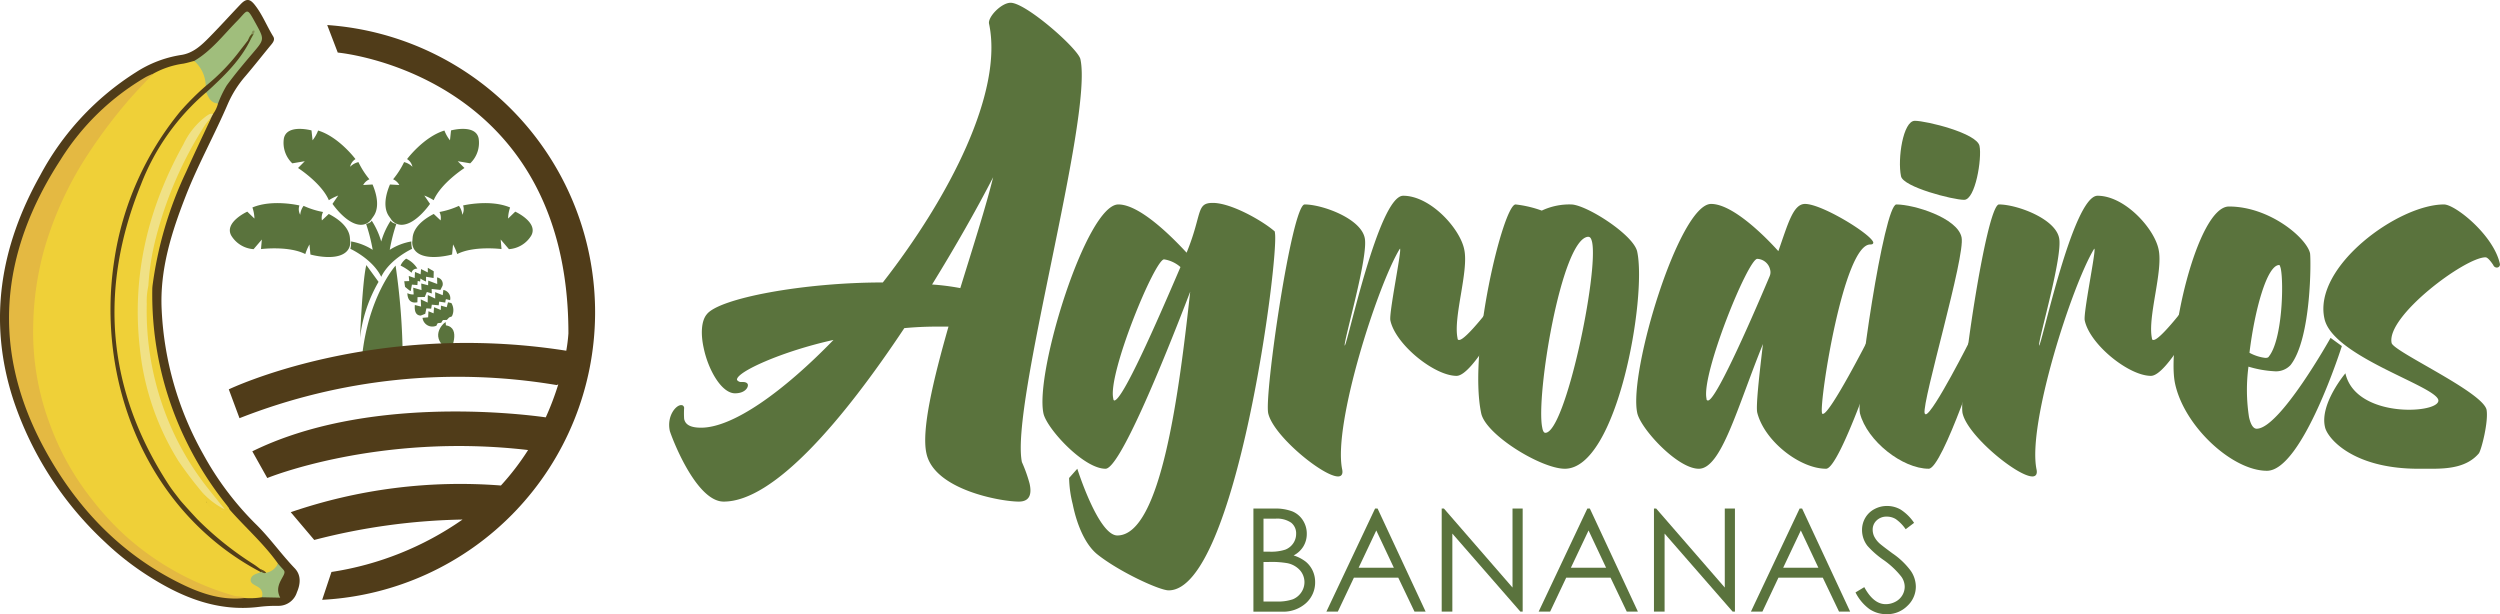 <svg id="Capa_1" data-name="Capa 1" xmlns="http://www.w3.org/2000/svg" viewBox="0 0 426.814 104.86">
  <title>logoagroaires</title>
  <g>
    <g>
      <path d="M161.276,80.415c-.875-3.943,1.139-12.441,3.768-21.642H163.2c-1.928,0-3.855.088-5.7.263-10.426,15.684-22.255,29.615-30.841,29.615-4.819,0-9.025-11.39-9.2-12.091-.526-2.541,1.052-4.381,1.928-4.381.263,0,.438.088.526.438a13.793,13.793,0,0,0,0,1.928c.175.788.788,1.489,2.891,1.489,5.432,0,14.019-6.133,22.605-14.982-8.762,1.928-16.735,5.52-16.472,6.834a.887.887,0,0,0,.613.351H130c.263,0,.7.087.789.438.088.525-.526,1.489-2.191,1.489-2.277,0-4.556-3.943-5.344-7.71-.526-2.366-.438-4.644.526-5.783,2.1-2.716,16.384-5.432,30.052-5.432,11.478-14.72,20.59-32.594,18.137-44.159-.263-1.139,2.1-3.592,3.68-3.592,2.628,0,11.565,7.885,11.916,9.637,2.19,9.989-12,59.054-9.989,68.779a24.582,24.582,0,0,1,1.314,3.681c.351,1.576.175,3.066-1.839,3.066C173.981,88.651,162.591,86.635,161.276,80.415Zm11.39-47.138c-2.891,5.608-6.483,11.916-10.426,18.312a40.183,40.183,0,0,1,4.819.614C169.25,45.106,171.44,38.271,172.666,33.277Z" transform="translate(-3.111 -3.016)" fill="#5a733d"/>
      <path d="M190.366,97.588c-2.19-1.84-3.505-5.433-4.118-8.5a19.788,19.788,0,0,1-.614-4.468l1.4-1.578s3.593,11.391,6.835,11.391c7.535,0,10.6-24.971,12.441-41.618-4.906,12.792-12.091,30.227-14.457,30.227-3.767,0-10.076-6.921-10.6-9.462-1.49-7.1,7.36-35.66,12.792-35.66,3.767,0,9.462,5.87,11.653,8.236,2.716-6.659,1.577-8.5,4.468-8.5,3.154,0,8.5,3.067,10.514,4.819.088.088.088.088.088.263.788,3.768-6.572,61.068-18.137,61.068C201.055,103.808,194.046,100.567,190.366,97.588ZM204.647,48.61a5.494,5.494,0,0,0-2.8-1.314c-1.577,0-9.638,19.538-8.674,23.744,0,.175.087.35.175.35C194.747,71.39,200.442,58.423,204.647,48.61Z" transform="translate(-3.111 -3.016)" fill="#5a733d"/>
      <path d="M219.63,73.581c-.7-3.154,4.03-35.66,6.22-35.66,2.979,0,9.55,2.366,10.251,5.7.7,3.066-3.592,17.523-3.416,18.4.438,0,5.782-25.585,9.988-25.585,4.643,0,9.725,5.608,10.426,9.2.789,3.68-1.928,11.566-1.139,15.158a.233.233,0,0,0,.263.263c1.227,0,6.133-6.572,6.133-6.572l2.015,1.4s-5.782,11.3-8.586,11.3c-3.768,0-10.427-5.345-11.3-9.462-.263-1.227,1.84-11.391,1.665-12.179v-.088l-.088.088c-3.767,6.221-11.39,29.877-9.812,37.587.175.789-.088,1.227-.7,1.227C229,84.358,220.506,77.436,219.63,73.581Z" transform="translate(-3.111 -3.016)" fill="#5a733d"/>
      <path d="M255.991,73.581c-2.278-10.777,3.768-35.66,5.871-35.66a19.093,19.093,0,0,1,4.468,1.051,11.05,11.05,0,0,1,4.994-1.051c2.541,0,10.689,5.169,11.3,8.061,1.665,7.8-3.417,37.061-12.354,37.061C266.242,83.043,256.78,77.261,255.991,73.581Zm18.926-29.264c-.175-.7-.351-.876-.7-.876-4.557.438-8.937,27.336-7.8,32.593.087.526.263.876.525.876C270.36,76.91,276.055,49.574,274.917,44.317Z" transform="translate(-3.111 -3.016)" fill="#5a733d"/>
      <path d="M303.128,73.493c-.262-.963.263-5.87.964-11.74-4.381,10.777-7.1,21.29-10.952,21.29-3.68,0-9.988-6.921-10.514-9.55-1.49-7.009,7.185-35.66,12.617-35.66,3.68,0,9.2,5.52,11.478,8.061,1.665-4.732,2.54-8.061,4.556-8.061,2.891,0,11.3,5.17,11.653,6.572,0,.263-.176.35-.526.35-4.556,0-8.674,26.723-8.236,28.738,0,.176.087.176.175.176,1.227,0,7.8-12.88,7.8-12.88l2.015,1.4s-6.921,20.852-9.287,20.852C310.4,83.043,304.355,78.312,303.128,73.493Zm2.1-23.306a1.67,1.67,0,0,0,.088-1.139,2.353,2.353,0,0,0-2.191-1.84c-1.577,0-9.55,19.626-8.674,23.832,0,.263.088.35.263.35C295.944,71.39,301.2,59.737,305.231,50.187Z" transform="translate(-3.111 -3.016)" fill="#5a733d"/>
      <path d="M320.652,73.581c-.7-3.242,4.118-35.66,6.221-35.66,2.979,0,10.426,2.278,11.127,5.607.7,3.154-6.746,27.95-6.308,30.053l.175.175c1.227,0,7.8-13.055,7.8-13.055l1.927,1.4s-6.833,20.94-9.2,20.94C327.924,83.043,321.879,78.312,320.652,73.581Zm7.01-40.479c-.614-2.979.35-9.462,2.365-9.462,1.928,0,10.6,2.1,11.039,4.293.439,2.1-.7,9.2-2.628,9.2S328.012,34.942,327.662,33.1Z" transform="translate(-3.111 -3.016)" fill="#5a733d"/>
      <path d="M338.175,73.581c-.7-3.154,4.031-35.66,6.221-35.66,2.979,0,9.55,2.366,10.251,5.7.7,3.066-3.592,17.523-3.417,18.4.439,0,5.783-25.585,9.989-25.585,4.643,0,9.725,5.608,10.426,9.2.788,3.68-1.928,11.566-1.139,15.158a.232.232,0,0,0,.263.263c1.226,0,6.133-6.572,6.133-6.572l2.015,1.4s-5.782,11.3-8.587,11.3c-3.767,0-10.426-5.345-11.3-9.462-.263-1.227,1.84-11.391,1.665-12.179v-.088l-.088.088c-3.767,6.221-11.39,29.877-9.813,37.587.176.789-.087,1.227-.7,1.227C347.55,84.358,339.052,77.436,338.175,73.581Z" transform="translate(-3.111 -3.016)" fill="#5a733d"/>
      <path d="M374.449,68.5c-1.49-7.009,3.767-30.228,9.2-30.228,6.922,0,13.231,5.345,13.844,7.974.175.963.263,14.544-3.33,19.1a3.4,3.4,0,0,1-2.8,1.051,18.411,18.411,0,0,1-4.381-.788,30.332,30.332,0,0,0,.088,8.586c.263,1.227.7,2.015,1.314,2.015C392.323,76.209,401,60.7,401,60.7l1.927,1.4s-6.746,21.291-12.792,21.291C384.262,83.394,376.026,75.859,374.449,68.5Zm16.034-4.644c2.278-2.891,2.541-12.441,2.015-14.982-.088-.351-.175-.613-.263-.613-2.1,0-4.205,7.71-5.082,14.982a7.5,7.5,0,0,0,2.716.876C390.22,64.118,390.4,64.03,390.483,63.855Z" transform="translate(-3.111 -3.016)" fill="#5a733d"/>
      <path d="M415.979,83.043c-11.215,0-15.595-5.257-15.946-7.184-.876-3.943,3.5-9.112,3.5-9.112,1.051,4.643,6.571,6.221,10.864,6.221,2.892,0,5.17-.7,5-1.665-.526-2.453-18.137-7.448-19.451-13.931-1.928-8.85,12.617-19.451,20.414-19.451,1.928,0,8.5,5.257,9.551,10.163a.533.533,0,0,1-.526.614.659.659,0,0,1-.613-.438c-.176-.263-.877-1.315-1.315-1.315-3.5,0-17,10.077-16.034,14.633.351,1.489,15.508,8.323,16.209,11.39.351,2.014-.876,6.834-1.314,7.447-2.015,2.366-5.169,2.628-8.06,2.628Z" transform="translate(-3.111 -3.016)" fill="#5a733d"/>
    </g>
    <g>
      <path d="M217.1,89.84h3.468a8.2,8.2,0,0,1,3.217.5,3.93,3.93,0,0,1,1.776,1.524,4.179,4.179,0,0,1,.652,2.284,4.106,4.106,0,0,1-.571,2.136,4.231,4.231,0,0,1-1.678,1.56,6.488,6.488,0,0,1,2.11,1.1,4.369,4.369,0,0,1,1.151,1.518,4.557,4.557,0,0,1,.412,1.932,4.745,4.745,0,0,1-1.549,3.582,5.8,5.8,0,0,1-4.156,1.465H217.1Zm1.722,1.722V97.2h1.006a7.853,7.853,0,0,0,2.7-.341,2.909,2.909,0,0,0,1.366-1.076,2.829,2.829,0,0,0,.5-1.633,2.31,2.31,0,0,0-.845-1.895,4.251,4.251,0,0,0-2.69-.688Zm0,7.4v6.746H221a7.826,7.826,0,0,0,2.828-.377,3.216,3.216,0,0,0,1.444-1.178,3.078,3.078,0,0,0-.222-3.779,3.937,3.937,0,0,0-2.107-1.2,15.345,15.345,0,0,0-3.128-.216Z" transform="translate(-3.111 -3.016)" fill="#5a733d"/>
      <path d="M238.3,89.84l8.2,17.593h-1.9l-2.767-5.789h-7.579l-2.741,5.789H229.56l8.312-17.593Zm-.222,3.738-3.015,6.368h6.015Z" transform="translate(-3.111 -3.016)" fill="#5a733d"/>
      <path d="M249.246,107.433V89.84h.383l11.708,13.486V89.84h1.734v17.593h-.394L251.064,94.111v13.322Z" transform="translate(-3.111 -3.016)" fill="#5a733d"/>
      <path d="M274.541,89.84l8.2,17.593h-1.9l-2.766-5.789H270.5l-2.74,5.789H265.8L274.11,89.84Zm-.222,3.738L271.3,99.946h6.015Z" transform="translate(-3.111 -3.016)" fill="#5a733d"/>
      <path d="M285.484,107.433V89.84h.383l11.709,13.486V89.84h1.734v17.593h-.395L287.3,94.111v13.322Z" transform="translate(-3.111 -3.016)" fill="#5a733d"/>
      <path d="M310.779,89.84l8.2,17.593h-1.9l-2.767-5.789h-7.579L304,107.433h-1.961l8.312-17.593Zm-.222,3.738-3.014,6.368h6.014Z" transform="translate(-3.111 -3.016)" fill="#5a733d"/>
      <path d="M319.893,104.156l1.5-.9q1.578,2.907,3.647,2.906a3.5,3.5,0,0,0,1.663-.412,2.924,2.924,0,0,0,1.184-1.107,2.864,2.864,0,0,0,.407-1.471,2.987,2.987,0,0,0-.6-1.734,14.342,14.342,0,0,0-3.015-2.822,15.484,15.484,0,0,1-2.738-2.4,4.4,4.4,0,0,1-.933-2.691,4.08,4.08,0,0,1,.55-2.093,3.925,3.925,0,0,1,1.549-1.489,4.462,4.462,0,0,1,2.171-.545,4.634,4.634,0,0,1,2.326.616,7.98,7.98,0,0,1,2.29,2.267l-1.435,1.088a6.894,6.894,0,0,0-1.692-1.734,2.919,2.919,0,0,0-1.525-.419,2.416,2.416,0,0,0-1.74.646,2.113,2.113,0,0,0-.676,1.591,2.7,2.7,0,0,0,.239,1.112,4.1,4.1,0,0,0,.873,1.172q.346.336,2.272,1.758a12.806,12.806,0,0,1,3.134,3,4.838,4.838,0,0,1,.849,2.643,4.485,4.485,0,0,1-1.453,3.325,4.885,4.885,0,0,1-3.534,1.412,5.181,5.181,0,0,1-2.906-.856A7.822,7.822,0,0,1,319.893,104.156Z" transform="translate(-3.111 -3.016)" fill="#5a733d"/>
    </g>
    <g>
      <g>
        <path d="M65.613,41.243a30.22,30.22,0,0,1,1.128,4.427,10,10,0,0,0-3.689-1.432,4.307,4.307,0,0,1-.13,1.258s3.746,1.7,5.251,4.732c0,0,.015.057.022.043.007.014.022-.043.022-.043,1.5-3.027,5.251-4.732,5.251-4.732a4.267,4.267,0,0,1-.13-1.258,10,10,0,0,0-3.689,1.432,30.22,30.22,0,0,1,1.128-4.427c-.868-.173-.955-.564-.955-.564a13.253,13.253,0,0,0-1.627,3.567,13.234,13.234,0,0,0-1.628-3.567S66.481,41.07,65.613,41.243Z" transform="translate(-3.111 -3.016)" fill="#5a733d"/>
        <path d="M64.571,60.73a24.64,24.64,0,0,1,3.168-9.592l-2.083-2.864C65.005,50.618,64.571,60.73,64.571,60.73Z" transform="translate(-3.111 -3.016)" fill="#5a733d"/>
        <path d="M70.647,48.361s-4.774,5.3-5.772,16.014H59.493v2.3H76.766v-2.3h-4.9A114.16,114.16,0,0,0,70.647,48.361Z" transform="translate(-3.111 -3.016)" fill="#5a733d"/>
        <path d="M72.453,47.175a2.945,2.945,0,0,0-.958,1.177,9.359,9.359,0,0,1,1.888,1.232c.137-.739.986-.712.986-.712A4.472,4.472,0,0,0,72.453,47.175Z" transform="translate(-3.111 -3.016)" fill="#5a733d"/>
        <path d="M76.148,49.529,75,48.954l-.082.9-.958-.411-.055,1.04-1.012-.356.082.876-.849.028.137.958s.931.793.958.711.219-1.095.219-1.095l.931.082.054-.711.411.109.055-.52a5.505,5.505,0,0,0,.958.52v-.821l1.286.219.028-1.15-1.013-.6Z" transform="translate(-3.111 -3.016)" fill="#5a733d"/>
        <path d="M74.944,56.892l.766-.3.192-.931.821.055.109-.684,1.177.109.082-.629,1.04.164s.055-.575.137-.575.685.164.685.164a1.438,1.438,0,0,0-1.15-1.751l-.109.9-1.287-.52v1.095l-1.259-.6-.027,1.286-1.177-.547L75,55.359l-1.067-.273C73.958,55.168,73.657,56.865,74.944,56.892Z" transform="translate(-3.111 -3.016)" fill="#5a733d"/>
        <path d="M76.2,51.719l-1.177-.3.054,1.122-1.423-.411.082,1.15a1.927,1.927,0,0,1-1.067-.219s-.11,1.916,1.7,1.56l.027-.876,1.232-.027.356-.849.848.247-.027-.767,1.5.165.356-.712a1.132,1.132,0,0,0-.931-1.423l.028,1.122-1.533-.575Z" transform="translate(-3.111 -3.016)" fill="#5a733d"/>
        <path d="M78.785,57.654c.11,0,.62-.023.62-.023l.38-.414.469-.188a2.32,2.32,0,0,0-.082-2.272l-.575-.132-.219.844-.986-.274-.027.739-1.15-.465-.082,1.04-.876-.356-.054,1.04-.958.082a1.69,1.69,0,0,0,2.381,1.342s.164-.438.274-.438.542-.057.542-.057S78.676,57.654,78.785,57.654Z" transform="translate(-3.111 -3.016)" fill="#5a733d"/>
        <path d="M79.241,58.562l-.055-.575-.3.246S76.093,60.642,79.98,63C79.98,63,81.951,58.972,79.241,58.562Z" transform="translate(-3.111 -3.016)" fill="#5a733d"/>
        <g>
          <path d="M62.879,44.063c0-.147-.015-.283-.029-.411-.046-.852-.568-2.544-3.609-4.108l-1.169,1.1a2.26,2.26,0,0,1,.189-1.436,14.059,14.059,0,0,1-3.317-1.047,2.9,2.9,0,0,0-.575,1.527,1.971,1.971,0,0,1-.14-1.595s-4.617-1.1-8.024.346a6.291,6.291,0,0,1,.344,1.89l-1.222-1.18s-3.945,1.8-2.753,4.051a4.831,4.831,0,0,0,3.833,2.355l1.406-1.644-.142,1.629s4.723-.6,7.562.851a8.925,8.925,0,0,1,.712-1.642l.165,1.719s3.991,1.135,5.906-.286A2.164,2.164,0,0,0,62.879,44.063Z" transform="translate(-3.111 -3.016)" fill="#5a733d"/>
          <path d="M66.61,40.313c.091-.117.17-.228.241-.334.511-.684,1.2-2.317-.136-5.467l-1.6.092a2.26,2.26,0,0,1,1.065-.98,14.008,14.008,0,0,1-1.874-2.931,2.907,2.907,0,0,0-1.421.8,1.976,1.976,0,0,1,.916-1.314s-2.839-3.8-6.38-4.878a6.287,6.287,0,0,1-.948,1.671l-.181-1.69s-4.182-1.147-4.71,1.344A4.832,4.832,0,0,0,53.013,30.9l2.134-.361-1.154,1.159s4.007,2.57,5.259,5.5a8.9,8.9,0,0,1,1.6-.8l-.976,1.425s2.335,3.429,4.717,3.566A2.164,2.164,0,0,0,66.61,40.313Z" transform="translate(-3.111 -3.016)" fill="#5a733d"/>
          <path d="M73.523,44.063c.006-.147.016-.283.03-.411.046-.852.568-2.544,3.609-4.108l1.169,1.1a2.26,2.26,0,0,0-.189-1.436,14.059,14.059,0,0,0,3.317-1.047,2.9,2.9,0,0,1,.575,1.527,1.971,1.971,0,0,0,.14-1.595s4.617-1.1,8.024.346a6.291,6.291,0,0,0-.344,1.89l1.222-1.18s3.945,1.8,2.753,4.051A4.831,4.831,0,0,1,90,45.552L88.59,43.908l.142,1.629s-4.723-.6-7.562.851a8.925,8.925,0,0,0-.712-1.642l-.165,1.719S76.3,47.6,74.387,46.179A2.164,2.164,0,0,1,73.523,44.063Z" transform="translate(-3.111 -3.016)" fill="#5a733d"/>
          <path d="M69.792,40.313c-.09-.117-.169-.228-.241-.334-.51-.684-1.194-2.317.136-5.467l1.6.092a2.26,2.26,0,0,0-1.065-.98A14.008,14.008,0,0,0,72.1,30.693a2.907,2.907,0,0,1,1.421.8,1.976,1.976,0,0,0-.916-1.314s2.839-3.8,6.38-4.878a6.287,6.287,0,0,0,.948,1.671l.181-1.69s4.182-1.147,4.71,1.344A4.832,4.832,0,0,1,83.389,30.9l-2.133-.361,1.154,1.159s-4.008,2.57-5.259,5.5a8.9,8.9,0,0,0-1.6-.8l.975,1.425s-2.334,3.429-4.716,3.566A2.165,2.165,0,0,1,69.792,40.313Z" transform="translate(-3.111 -3.016)" fill="#5a733d"/>
        </g>
      </g>
      <path d="M58.974,7.29l1.8,4.7s39.38,3.483,39.38,47.953a27.586,27.586,0,0,1-.365,2.95C66.7,57.682,42.171,69.489,42.171,69.489L44,74.412a101.745,101.745,0,0,1,54.16-5.653l.262-.124a47.391,47.391,0,0,1-2.135,5.634c-5.239-.729-30.871-3.655-50.1,5.8l2.553,4.559s18.984-7.772,44.529-4.779a43.305,43.305,0,0,1-4.64,6.056A89.264,89.264,0,0,0,52.748,90.46L56.76,95.2a107.94,107.94,0,0,1,25.316-3.485A52.952,52.952,0,0,1,59.7,100.665l-1.585,4.755a49.158,49.158,0,0,0,.856-98.13Z" transform="translate(-3.111 -3.016)" fill="#503c19"/>
      <g>
        <path d="M21.03,95.553A58.245,58.245,0,0,1,5.411,71.333C.985,57.829,3.177,45.052,10,32.9a46.871,46.871,0,0,1,16.354-17.57,19.726,19.726,0,0,1,7.613-2.919c2.1-.288,3.531-1.662,4.913-3.065,1.8-1.83,3.526-3.74,5.3-5.6.96-1,1.566-.979,2.409.079,1.316,1.649,2.067,3.635,3.167,5.415.315.51.027.959-.328,1.387-1.475,1.781-2.9,3.606-4.4,5.367a18.418,18.418,0,0,0-3,4.718c-2.258,5.258-5.05,10.275-7.147,15.611C32.4,42.653,30.353,49.066,30.717,56a55.441,55.441,0,0,0,7.089,24.559,51.669,51.669,0,0,0,8.906,11.867c2.434,2.368,4.364,5.157,6.708,7.6,1.135,1.182.994,2.691.386,4.1a3.3,3.3,0,0,1-3.206,2.325,24,24,0,0,0-3.206.167c-7.076.9-13.2-1.594-18.989-5.291A48.291,48.291,0,0,1,21.03,95.553Z" transform="translate(-3.111 -3.016)" fill="#503c19"/>
        <path d="M29.23,15.62a14.671,14.671,0,0,1,5.175-1.738c.628-.115,1.241-.306,1.861-.462a3.493,3.493,0,0,1,2.267,3.372,5.812,5.812,0,0,1-.087,1c-.555,1.288-1.9,1.786-2.775,2.774A51.758,51.758,0,0,0,23.845,43.324,53.875,53.875,0,0,0,29.88,83.313,51.969,51.969,0,0,0,40.948,95.937a28.791,28.791,0,0,0,5.418,3.568,2.665,2.665,0,0,1,1.291,1,14.533,14.533,0,0,0,.325,3.035c.233.513.414,1.031-.178,1.447a12.181,12.181,0,0,1-2.93.125,19.5,19.5,0,0,1-7.423-1.827,46.9,46.9,0,0,1-13.18-8.325A49.435,49.435,0,0,1,12.432,78.682,46.212,46.212,0,0,1,8.27,60.923,51.023,51.023,0,0,1,11.89,40.33,68.929,68.929,0,0,1,22.509,22.42,32.749,32.749,0,0,1,29.23,15.62Z" transform="translate(-3.111 -3.016)" fill="#efd038"/>
        <path d="M40.336,20.681a5.411,5.411,0,0,1-.844,1.786,12.627,12.627,0,0,0-4.03,4.4,57.288,57.288,0,0,0-8.311,28.375,49.056,49.056,0,0,0,3.386,19.467,35.658,35.658,0,0,0,6.778,11.116,4.061,4.061,0,0,1,.794,1.158,3.567,3.567,0,0,1,.317,1.1c0,.331-.184.679.16.947-.028-.2-.186-.458.11-.571.377-.145.649.1.915.323.681.568,1.222,1.509,2.361.845.088-.051.23.219.317.366,2.73,3.107,5.874,5.844,8.279,9.244-.124,1.282-.655,1.729-2.14,1.8-.4-.133-.595-.545-.966-.72A50.064,50.064,0,0,1,36.74,92.086c-.5-.509-3.4-3.666-4.091-4.6a51.041,51.041,0,0,1-9.621-23.15A53.1,53.1,0,0,1,29.06,29.848,42.748,42.748,0,0,1,33.44,23.3c.866-1.048,1.731-2.1,2.626-3.123a5.356,5.356,0,0,1,2.035-1.5C39.191,18.96,39.591,20.013,40.336,20.681Z" transform="translate(-3.111 -3.016)" fill="#efd038"/>
        <path d="M29.23,15.62c-1.4,1.507-2.836,2.979-4.185,4.528a87.363,87.363,0,0,0-6.629,8.762,60.028,60.028,0,0,0-7.645,16.295A51.526,51.526,0,0,0,8.787,58.33a44.837,44.837,0,0,0,2.873,17.2,45.945,45.945,0,0,0,7.1,12.684,48.366,48.366,0,0,0,5.7,6.215,47.072,47.072,0,0,0,18.685,10.316c.576.161,1.215-.018,1.735.367-4.237.481-8.037-.978-11.671-2.839C23.32,97.208,16.058,89.435,10.788,79.8c-9.3-17.014-7.722-33.539,2.665-49.514a42.153,42.153,0,0,1,14.618-14.15A12.657,12.657,0,0,1,29.23,15.62Z" transform="translate(-3.111 -3.016)" fill="#e4b942"/>
        <path d="M37.732,87.182a65.337,65.337,0,0,1-4.175-5.49,45.084,45.084,0,0,1-6.575-19.254c-1.4-12.408,1.407-23.942,7.432-34.766a12.882,12.882,0,0,1,3.913-4.832c.363-.239.694-.506,1.165-.374-.1.2-.2.388-.3.582-4.414,7.455-8.053,15.226-9.71,23.806-.324,1.678-.517,3.372-.711,5.067a48.753,48.753,0,0,0,7.317,30.02A56.124,56.124,0,0,0,41.02,88.77a2.1,2.1,0,0,1,.452.618.583.583,0,0,1-.1.7.432.432,0,0,1-.58-.082C39.747,89.092,38.452,88.447,37.732,87.182Z" transform="translate(-3.111 -3.016)" fill="#f0e186"/>
        <path d="M40.336,20.681c-1.214-.063-1.619-.982-2.016-1.909-.083-.388.123-.623.392-.874A40.031,40.031,0,0,0,45.591,9.99c.14-.328.361-.615.51-.918a.93.93,0,0,0-.079.134c-.2.341-.395.667-.559,1.014a46.882,46.882,0,0,1-5.828,6.888c-.375.406-.732.87-1.4.586a5.8,5.8,0,0,0-1.97-4.274c2.931-1.721,4.96-4.409,7.29-6.778,1.943-1.975,1.608-2.549,3.232.4,1.5,2.722,1.462,2.71-.542,5.068C44.725,13.9,43.2,15.7,41.818,17.6A18.175,18.175,0,0,0,40.336,20.681Z" transform="translate(-3.111 -3.016)" fill="#a0be7c"/>
        <path d="M37.732,87.182A13.205,13.205,0,0,0,41.509,90c-1.2-1.5-2.233-2.767-3.241-4.047A47.92,47.92,0,0,1,31.44,73.828a49.5,49.5,0,0,1-3.273-18.936,11.783,11.783,0,0,1,.272-3.041c.285-.124.532-.125.679.2a56.838,56.838,0,0,0,5.788,26.289A58.022,58.022,0,0,0,41.9,89.349a5.4,5.4,0,0,1,.392.647c-1.312.425-1.312.425-3.391-1.28.053.578.7.686.8,1.155C38.659,89.669,38.659,89.669,37.732,87.182Z" transform="translate(-3.111 -3.016)" fill="#eecf37"/>
        <path d="M29.118,52.055l-.678-.2a41.51,41.51,0,0,1,1.318-8.337,65.827,65.827,0,0,1,8.371-19.186A11.471,11.471,0,0,1,39.2,23.049c-1.436,3.094-2.913,6.171-4.3,9.288A65.124,65.124,0,0,0,29.118,52.055Z" transform="translate(-3.111 -3.016)" fill="#eecf37"/>
        <path d="M48.563,100.8a2.748,2.748,0,0,0,2-1.56c.253.284.5.569.759.849.355.389.522.535.148,1.251-.5.952-1.365,2.121-.518,3.712l-3.152-.067a1.4,1.4,0,0,0-.624-1.748c-.509-.338-1.358-.584-1.272-1.269.107-.856,1.046-.992,1.747-1.266l.136-.1C48.092,100.5,48.28,100.835,48.563,100.8Z" transform="translate(-3.111 -3.016)" fill="#a0be7c"/>
        <path d="M38.236,17.694a34.218,34.218,0,0,0,6.015-6.264c.431-.53.841-1.077,1.261-1.616.087-.29.227-.223.38-.055-1.606,3.324-4.158,5.874-6.814,8.339-.248.23-.506.45-.758.674A39.3,39.3,0,0,0,27.168,34.545c-7.25,17.867-5.837,35.029,4.779,51.278.561.857,1.212,1.656,1.832,2.473.394.52,2.686,3.013,3.1,3.44A55.384,55.384,0,0,0,46.489,99.4c.391.258.758.553,1.136.832.283.087.233.225.059.383l-.029.082c-19.67-10.336-28.21-32.81-25.032-53.268a52.164,52.164,0,0,1,11.26-25.385A46.225,46.225,0,0,1,38.236,17.694Z" transform="translate(-3.111 -3.016)" fill="#513d19"/>
        <path d="M47.684,100.619l-.059-.383a1.686,1.686,0,0,1,.938.563C48.224,100.963,47.957,100.779,47.684,100.619Z" transform="translate(-3.111 -3.016)" fill="#5f4d20"/>
        <path d="M45.892,9.759l-.38.055a1.941,1.941,0,0,1,.554-.95c.111-.255.217-.22.32,0Z" transform="translate(-3.111 -3.016)" fill="#544e1b"/>
        <path d="M46.386,8.869l-.32,0c.02-.3.09-.7.424-.631C46.692,8.272,46.5,8.655,46.386,8.869Z" transform="translate(-3.111 -3.016)" fill="#86935b"/>
      </g>
    </g>
  </g>
</svg>
